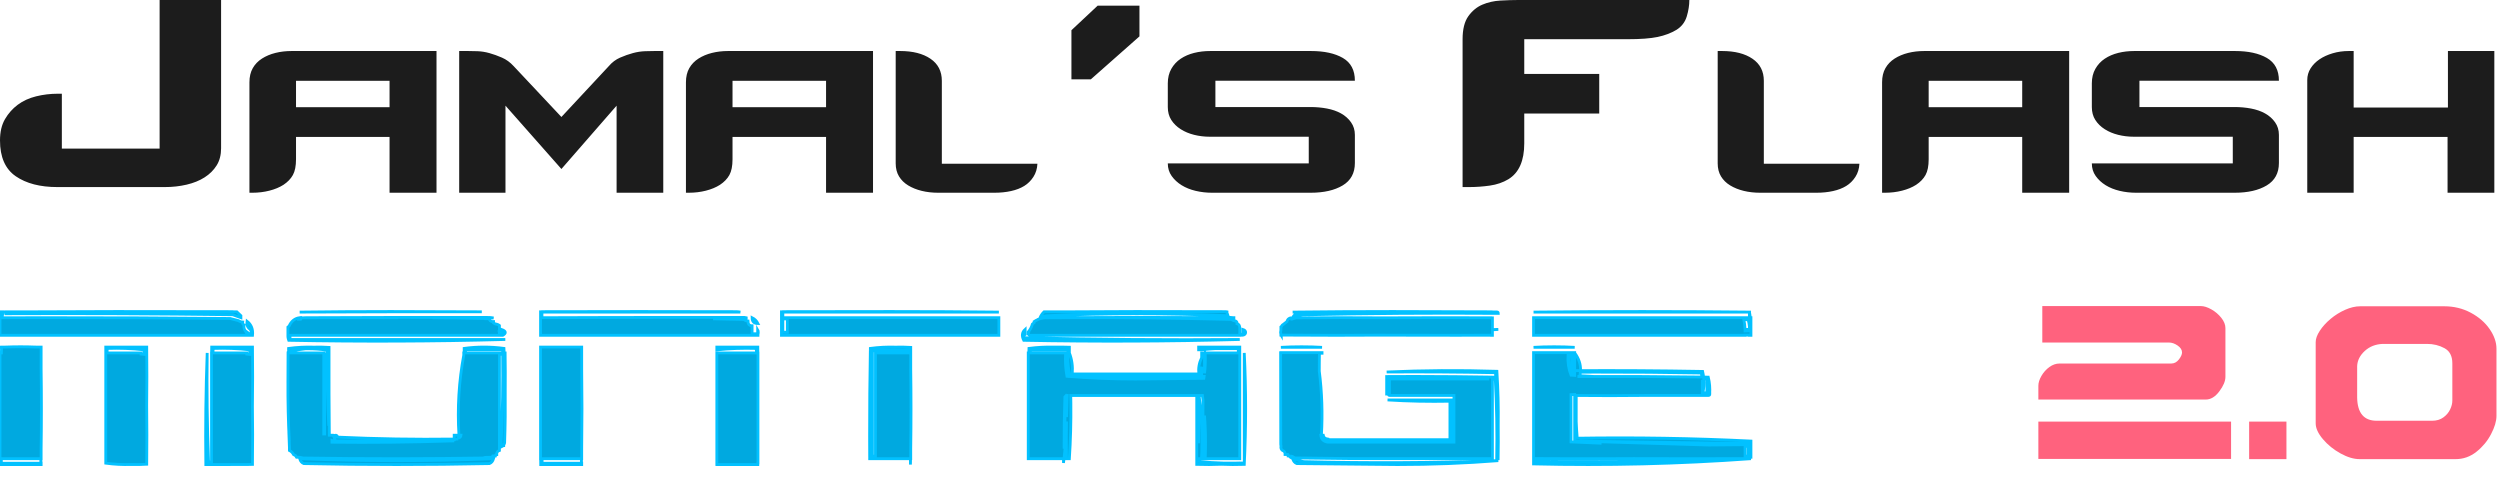 <?xml version="1.0" encoding="UTF-8"?>
<svg width="441px" height="86px" viewBox="0 0 441 86" version="1.1" xmlns="http://www.w3.org/2000/svg" xmlns:xlink="http://www.w3.org/1999/xlink">
    <title>j2flash_title_4</title>
    <g id="j2flash_title_4" stroke="none" stroke-width="1" fill="none" fill-rule="evenodd">
        <path d="M39,26.15 C39,27.335 38.739,28.345 38.216,29.18 C37.693,30.014 36.986,30.717 36.093,31.287 C35.2,31.858 34.144,32.286 32.925,32.572 C31.705,32.857 30.42,33 29.07,33 L10.126,33 C7.077,33 4.627,32.363 2.776,31.09 C0.925,29.816 0,27.709 0,24.766 C0,23.273 0.294,22.022 0.882,21.012 C1.47,20.002 2.221,19.157 3.136,18.476 C4.05,17.795 5.128,17.301 6.369,16.994 C7.611,16.687 8.884,16.533 10.191,16.533 L10.91,16.533 L10.91,26.216 L28.156,26.216 L28.156,0 L39,0 L39,26.15 Z M68.717,34 L68.717,24.16 L52.217,24.16 L52.217,28.082 C52.217,29.279 52.033,30.21 51.663,30.875 C51.293,31.54 50.739,32.116 50,32.604 C49.304,33.047 48.478,33.391 47.522,33.634 C46.565,33.878 45.565,34 44.522,34 L44,34 L44,14.519 C44,13.543 44.196,12.712 44.587,12.025 C44.978,11.338 45.522,10.773 46.217,10.33 C46.913,9.887 47.707,9.554 48.598,9.332 C49.489,9.111 50.435,9 51.435,9 L77,9 L77,34 L68.717,34 Z M68.717,14.253 L52.217,14.253 L52.217,18.907 L68.717,18.907 L68.717,14.253 Z M108.768,34 L108.768,18.641 L99.033,29.811 L89.167,18.641 L89.167,34 L81,34 L81,9 L82.568,9 C83.004,9 83.559,9.011 84.234,9.033 C84.909,9.055 85.606,9.166 86.325,9.366 C87.044,9.565 87.784,9.831 88.546,10.164 C89.309,10.496 89.995,10.995 90.604,11.66 L99.033,20.636 L107.396,11.66 C107.962,10.995 108.626,10.496 109.388,10.164 C110.151,9.831 110.902,9.565 111.642,9.366 C112.383,9.166 113.102,9.055 113.799,9.033 C114.495,9.011 115.04,9 115.432,9 L117,9 L117,34 L108.768,34 Z M145.717,34 L145.717,24.16 L129.217,24.16 L129.217,28.082 C129.217,29.279 129.033,30.21 128.663,30.875 C128.293,31.54 127.739,32.116 127,32.604 C126.304,33.047 125.478,33.391 124.522,33.634 C123.565,33.878 122.565,34 121.522,34 L121,34 L121,14.519 C121,13.543 121.196,12.712 121.587,12.025 C121.978,11.338 122.522,10.773 123.217,10.33 C123.913,9.887 124.707,9.554 125.598,9.332 C126.489,9.111 127.435,9 128.435,9 L154,9 L154,34 L145.717,34 Z M145.717,14.253 L129.217,14.253 L129.217,18.907 L145.717,18.907 L145.717,14.253 Z M183,28.88 C182.957,29.767 182.72,30.543 182.289,31.207 C181.859,31.872 181.32,32.404 180.674,32.803 C180.028,33.202 179.253,33.501 178.349,33.701 C177.444,33.9 176.475,34 175.442,34 L165.494,34 C164.46,34 163.491,33.889 162.587,33.668 C161.682,33.446 160.885,33.125 160.196,32.703 C159.507,32.282 158.969,31.75 158.581,31.108 C158.194,30.465 158,29.7 158,28.814 L158,9 L158.775,9 C161.015,9 162.802,9.454 164.137,10.363 C165.472,11.272 166.14,12.568 166.14,14.253 L166.14,28.88 L183,28.88 Z M192.419,14 L189,14 L189,5.333 L193.626,1 L201,1 L201,6.417 L192.419,14 Z M239,28.761 C239,30.53 238.284,31.845 236.852,32.707 C235.42,33.569 233.533,34 231.189,34 L213.811,34 C212.813,34 211.847,33.889 210.914,33.668 C209.981,33.447 209.157,33.116 208.441,32.674 C207.725,32.232 207.139,31.69 206.683,31.049 C206.228,30.408 206,29.668 206,28.828 L230.864,28.828 L230.864,24.119 L213.42,24.119 C212.465,24.119 211.543,24.009 210.654,23.788 C209.764,23.567 208.972,23.235 208.278,22.793 C207.584,22.351 207.031,21.809 206.618,21.168 C206.206,20.527 206,19.765 206,18.881 L206,14.703 C206,13.73 206.206,12.879 206.618,12.15 C207.031,11.42 207.584,10.824 208.278,10.359 C208.972,9.895 209.764,9.553 210.654,9.332 C211.543,9.111 212.487,9 213.485,9 L231.254,9 C233.598,9 235.474,9.409 236.885,10.227 C238.295,11.045 239,12.382 239,14.239 L214.396,14.239 L214.396,18.881 L231.189,18.881 C232.187,18.881 233.153,18.969 234.086,19.146 C235.019,19.323 235.843,19.61 236.559,20.008 C237.275,20.406 237.861,20.925 238.317,21.566 C238.772,22.207 239,22.948 239,23.788 L239,28.761 Z M298,0 C298,0.922 297.848,1.888 297.544,2.898 C297.24,3.908 296.632,4.699 295.72,5.269 C294.764,5.84 293.657,6.257 292.397,6.521 C291.138,6.784 289.379,6.916 287.121,6.916 L268.879,6.916 L268.879,13.042 L282.104,13.042 L282.104,20.024 L268.879,20.024 L268.879,25.293 C268.879,28.367 267.946,30.475 266.078,31.617 C265.123,32.188 264.037,32.561 262.821,32.737 C261.605,32.912 260.367,33 259.107,33 L258,33 L258,6.916 C258,5.16 258.337,3.809 259.01,2.865 C259.683,1.921 260.508,1.241 261.485,0.823 C262.463,0.406 263.527,0.165 264.678,0.099 C265.828,0.033 266.882,0 267.837,0 L298,0 Z M328,28.88 C327.957,29.767 327.72,30.543 327.289,31.207 C326.859,31.872 326.32,32.404 325.674,32.803 C325.028,33.202 324.253,33.501 323.349,33.701 C322.444,33.9 321.475,34 320.442,34 L310.494,34 C309.46,34 308.491,33.889 307.587,33.668 C306.682,33.446 305.885,33.125 305.196,32.703 C304.507,32.282 303.969,31.75 303.581,31.108 C303.194,30.465 303,29.7 303,28.814 L303,9 L303.775,9 C306.015,9 307.802,9.454 309.137,10.363 C310.472,11.272 311.14,12.568 311.14,14.253 L311.14,28.88 L328,28.88 Z M356.717,34 L356.717,24.16 L340.217,24.16 L340.217,28.082 C340.217,29.279 340.033,30.21 339.663,30.875 C339.293,31.54 338.739,32.116 338,32.604 C337.304,33.047 336.478,33.391 335.522,33.634 C334.565,33.878 333.565,34 332.522,34 L332,34 L332,14.519 C332,13.543 332.196,12.712 332.587,12.025 C332.978,11.338 333.522,10.773 334.217,10.33 C334.913,9.887 335.707,9.554 336.598,9.332 C337.489,9.111 338.435,9 339.435,9 L365,9 L365,34 L356.717,34 Z M356.717,14.253 L340.217,14.253 L340.217,18.907 L356.717,18.907 L356.717,14.253 Z M402,28.761 C402,30.53 401.284,31.845 399.852,32.707 C398.42,33.569 396.533,34 394.189,34 L376.811,34 C375.813,34 374.847,33.889 373.914,33.668 C372.981,33.447 372.157,33.116 371.441,32.674 C370.725,32.232 370.139,31.69 369.683,31.049 C369.228,30.408 369,29.668 369,28.828 L393.864,28.828 L393.864,24.119 L376.42,24.119 C375.465,24.119 374.543,24.009 373.654,23.788 C372.764,23.567 371.972,23.235 371.278,22.793 C370.584,22.351 370.031,21.809 369.618,21.168 C369.206,20.527 369,19.765 369,18.881 L369,14.703 C369,13.73 369.206,12.879 369.618,12.15 C370.031,11.42 370.584,10.824 371.278,10.359 C371.972,9.895 372.764,9.553 373.654,9.332 C374.543,9.111 375.487,9 376.485,9 L394.254,9 C396.598,9 398.474,9.409 399.885,10.227 C401.295,11.045 402,12.382 402,14.239 L377.396,14.239 L377.396,18.881 L394.189,18.881 C395.187,18.881 396.153,18.969 397.086,19.146 C398.019,19.323 398.843,19.61 399.559,20.008 C400.275,20.406 400.861,20.925 401.317,21.566 C401.772,22.207 402,22.948 402,23.788 L402,28.761 Z M431.75,34 L431.75,24.16 L415.185,24.16 L415.185,34 L407,34 L407,14.12 C407,13.366 407.196,12.679 407.589,12.059 C407.982,11.438 408.506,10.906 409.161,10.463 C409.815,10.02 410.59,9.665 411.485,9.399 C412.38,9.133 413.329,9 414.333,9 L415.185,9 L415.185,18.973 L431.815,18.973 L431.815,9 L440,9 L440,34 L431.75,34 Z" id="Jamal’s-Flash" fill="#1C1C1C" fill-rule="nonzero"></path>
        <path d="M0,59.148 L0,55.002 L0.49,55.002 L0.489,55.048 L1.036,55.043 L1.036,55.002 L6.094,55.001 C10.851,54.967 15.649,54.95 20.487,54.95 C27.316,54.959 34.145,54.967 40.974,54.976 C41.071,54.982 41.156,54.991 41.23,55.001 L41.772,55.002 C42.013,55.232 42.254,55.462 42.495,55.693 L42.495,56.038 C42.017,55.867 41.535,55.694 41.049,55.52 C27.712,55.347 14.374,55.29 1.036,55.347 L1.036,55.053 L0.489,55.053 L0.49,55.278 C0.436,55.534 0.39,55.792 0.352,56.053 L8.119,56.039 C18.945,56.032 29.771,56.079 40.597,56.18 C41.09,56.308 41.58,56.434 42.064,56.559 C42.282,56.713 42.527,56.797 42.798,56.812 C42.756,57.062 42.838,57.231 43.043,57.317 C42.95,57.872 43.113,58.293 43.532,58.58 L43.419,58.583 C43.478,58.667 43.513,58.763 43.526,58.87 L44.303,58.871 C44.361,58.514 44.279,58.238 44.058,58.042 C43.639,57.728 43.476,57.268 43.569,56.66 C44.331,57.252 44.657,58.081 44.548,59.148 L0,59.148 Z M18.656,61.221 L25.882,61.221 C25.924,64.668 25.922,68.103 25.876,71.527 C25.921,74.971 25.923,78.426 25.883,81.893 C24.959,81.95 24.048,81.964 23.148,81.935 C21.651,81.985 20.154,81.908 18.656,81.704 L18.656,61.221 Z M18.897,61.467 L18.897,62.257 L24.875,62.257 L24.876,62.459 C25.061,62.475 25.245,62.493 25.429,62.512 L25.4,61.713 C23.276,61.468 21.109,61.386 18.897,61.467 Z M36.306,81.95 C36.226,75.344 36.307,68.78 36.547,62.257 C36.467,68.703 36.548,75.107 36.788,81.47 L37.312,81.521 L37.313,62.287 L37.328,62.286 C37.328,62.276 37.328,62.267 37.328,62.257 C37.335,61.912 37.338,61.567 37.343,61.221 L44.538,61.221 C44.581,64.725 44.578,68.218 44.53,71.698 C44.579,75.012 44.581,78.338 44.536,81.675 L44.536,81.92 C44.2,81.931 43.866,81.939 43.532,81.944 L36.306,81.95 Z M37.582,61.467 L37.582,62.257 L43.532,62.257 L43.532,62.458 C43.717,62.475 43.902,62.493 44.087,62.512 L44.059,61.713 C41.944,61.468 39.785,61.386 37.582,61.467 Z M3.628,61.169 C4.538,61.169 5.404,61.186 6.225,61.22 L7.255,61.221 L7.256,65.108 C7.29,67.398 7.307,69.73 7.307,72.104 C7.307,74.477 7.29,76.809 7.256,79.099 L7.255,80.914 L7.225,80.916 C7.219,81.181 7.214,81.446 7.209,81.711 L7.255,81.71 L7.255,81.95 L0,81.95 L0,62.257 L0.241,62.257 C0.253,61.929 0.265,61.601 0.277,61.273 L0,61.272 L0.278,61.257 C0.278,61.245 0.279,61.233 0.279,61.221 L1.031,61.22 C1.851,61.186 2.717,61.169 3.628,61.169 Z M7.203,80.913 L0.233,80.914 L0.242,81.71 L7.203,81.709 L7.203,80.913 Z M84.99,55.002 C74.32,54.985 63.691,55.002 53.103,55.054 C53.022,55.054 52.941,55.054 52.86,55.054 C58.131,54.985 63.486,54.95 68.925,54.95 C74.321,54.95 79.676,54.967 84.99,55.002 Z M85.844,55.993 C86.345,55.988 86.751,56.02 87.063,56.09 C83.471,56.075 79.878,56.062 76.285,56.053 C79.328,56.074 82.372,56.117 85.417,56.18 L85.52,56.218 C85.713,56.221 85.907,56.224 86.1,56.227 C86.261,56.227 86.341,56.284 86.341,56.397 C86.455,56.635 86.696,56.748 87.063,56.736 L87.064,56.96 C87.167,57.02 87.268,57.082 87.368,57.146 C87.639,57.162 87.883,57.254 88.1,57.423 L88.1,58.527 L88.063,58.529 C88.096,58.662 88.107,58.811 88.095,58.976 L88.698,58.975 C88.756,58.752 88.674,58.579 88.453,58.457 L88.453,58.111 C89.273,58.402 89.355,58.748 88.698,59.148 L51.179,59.147 C51.147,59.377 51.147,59.622 51.179,59.883 L89.136,59.883 C76.443,60.227 63.709,60.276 50.934,60.031 C50.807,59.682 50.762,59.367 50.8,59.085 C50.796,59.079 50.792,59.079 50.787,59.079 L50.787,57.699 L51,57.517 C51.388,56.648 52.008,56.156 52.86,56.038 L52.75,56.318 L53.042,56.31 C53.061,56.283 53.081,56.255 53.101,56.227 L53.101,56.058 L53.342,56.058 C58.138,56.034 62.933,56.032 67.727,56.051 C68.572,56.046 69.417,56.042 70.262,56.04 C64.808,56.034 59.353,56.034 53.896,56.041 C64.504,55.993 75.153,55.976 85.844,55.993 Z M87.063,80.914 C86.928,81.359 86.685,81.647 86.336,81.777 C75.42,82.008 64.504,82.008 53.588,81.777 C53.238,81.647 52.995,81.359 52.86,80.914 C64.261,81.374 75.662,81.374 87.063,80.914 Z M58.042,61.278 L58.043,69.419 C58.06,71.861 58.077,74.31 58.094,76.768 L58.733,76.768 C58.944,77.075 59.059,77.421 59.079,77.804 C58.876,77.804 58.704,77.775 58.561,77.715 L58.561,78.006 C65.563,78.084 72.526,78.01 79.45,77.786 L80.119,77.779 C76.464,77.814 72.82,77.812 69.187,77.775 C65.827,77.817 62.457,77.814 59.079,77.764 L59.079,76.782 C59.321,76.726 59.484,76.835 59.568,77.109 C66.379,77.425 73.23,77.537 80.119,77.447 L80.119,76.768 L80.894,76.768 C80.898,76.959 80.897,77.125 80.891,77.265 L80.836,77.279 C81.139,77.216 81.303,77.046 81.327,76.768 L80.957,76.768 C80.663,71.978 80.946,67.269 81.808,62.641 C81.809,62.513 81.807,62.385 81.805,62.257 L81.88,62.257 L81.881,61.456 C84.19,61.142 86.529,61.142 88.898,61.456 L88.932,62.257 L89.104,62.257 C89.139,64.496 89.145,66.728 89.124,68.953 C89.158,72.01 89.122,75.068 89.015,78.126 C88.98,78.26 88.93,78.377 88.863,78.479 C88.858,78.599 88.852,78.72 88.846,78.841 L88.847,78.503 C88.744,78.651 88.605,78.764 88.43,78.841 L88.43,77.65 C88.651,72.639 88.733,67.59 88.674,62.505 L88.099,62.504 L88.1,79.46 C87.759,79.574 87.598,79.817 87.616,80.187 C87.454,80.187 87.373,80.267 87.373,80.429 L86.926,80.428 C86.891,80.504 86.856,80.579 86.82,80.654 L85.58,80.688 C85.451,80.721 85.323,80.756 85.194,80.792 C80.57,80.863 75.945,80.903 71.32,80.912 C70.776,80.913 70.231,80.914 69.686,80.914 L69.335,80.914 C64.049,80.914 58.763,80.873 53.476,80.792 C53.273,80.762 53.076,80.72 52.884,80.666 C52.774,80.661 52.663,80.658 52.553,80.654 L52.309,80.654 L52.137,80.381 C52.015,80.322 51.897,80.257 51.782,80.187 C51.62,79.864 51.378,79.621 51.055,79.46 L51.055,78.975 C51.016,78.054 50.982,77.133 50.951,76.212 L51.025,77.804 C50.85,74.316 50.771,70.81 50.79,67.287 C50.783,65.691 50.79,64.095 50.81,62.498 L50.787,62.498 L50.81,62.495 C50.811,62.416 50.812,62.336 50.813,62.257 L50.882,62.258 C50.887,62.095 50.892,61.932 50.898,61.769 L50.787,61.768 L50.898,61.747 C50.902,61.652 50.905,61.558 50.908,61.464 C52.392,61.263 53.868,61.187 55.335,61.234 C56.224,61.207 57.127,61.221 58.042,61.278 Z M80.119,77.466 L80.845,77.436 C79.671,77.49 78.497,77.537 77.321,77.579 L80.119,77.577 L80.119,77.466 Z M57.265,62.498 L57.108,62.498 L57.108,76.552 L57.264,76.552 L57.265,62.498 Z M54.334,61.524 L53.892,61.528 C53,61.619 52.122,61.76 51.259,61.951 L51.246,62.257 L57.108,62.257 L57.109,62.428 C57.29,62.45 57.472,62.473 57.654,62.498 C57.693,66.737 57.805,70.941 57.989,75.111 L57.99,74.493 L57.945,73.421 C57.795,69.566 57.702,65.682 57.667,61.768 C56.55,61.605 55.439,61.524 54.334,61.524 Z M88.664,61.694 L82.115,61.694 L82.114,62.257 L88.671,62.258 C88.669,62.07 88.666,61.882 88.664,61.694 Z M95.355,59.148 L95.355,55.002 L95.465,55.002 C95.501,54.992 95.545,54.984 95.596,54.976 C107.021,54.941 118.446,54.941 129.871,54.976 C130.169,54.988 130.411,55.014 130.595,55.054 L95.6,55.053 L95.6,56.038 L97.224,56.038 L104.999,56.011 C113.614,55.986 122.252,55.98 130.912,55.993 C131.222,55.981 131.462,55.997 131.631,56.041 L131.631,56.09 L130.26,56.085 L130.261,56.26 C128.767,56.251 127.274,56.244 125.782,56.239 C127.59,56.271 129.398,56.309 131.205,56.351 C131.422,56.521 131.666,56.615 131.936,56.63 C131.936,57.19 132.18,57.47 132.668,57.47 L132.667,58.871 L133.652,58.871 L133.653,58.111 C133.727,58.221 133.761,58.422 133.756,58.716 C133.749,58.872 133.732,58.988 133.704,59.064 L133.704,59.148 L95.355,59.148 Z M132.668,56.038 C133.128,56.269 133.474,56.614 133.704,57.075 C133.013,57.075 132.668,56.729 132.668,56.038 Z M95.385,81.95 L95.375,80.913 L95.355,80.914 L95.355,61.221 L102.61,61.221 L102.611,65.108 C102.645,67.398 102.662,69.73 102.662,72.104 C102.662,74.477 102.645,76.809 102.611,79.099 L102.61,80.914 L102.58,80.916 C102.575,81.181 102.569,81.446 102.564,81.711 L102.61,81.71 L102.61,81.95 L95.385,81.95 Z M102.558,81.709 L102.558,80.913 L95.625,80.913 L95.626,81.71 L102.558,81.709 Z M126.478,81.95 L126.477,81.921 C126.468,81.921 126.458,81.92 126.449,81.92 L126.449,62.257 L132.668,62.257 C132.919,62.265 133.172,62.27 133.424,62.276 L133.424,61.467 C131.079,61.392 128.753,61.474 126.449,61.713 L126.449,61.221 L133.674,61.221 L133.683,62.283 C133.69,62.284 133.697,62.284 133.704,62.284 L133.704,81.675 L133.679,81.678 C133.678,81.769 133.677,81.859 133.676,81.95 L126.478,81.95 Z M176.2,59.148 L137.85,59.148 L137.85,55.002 L137.961,55.002 C137.998,54.992 138.042,54.984 138.095,54.976 C144.445,54.967 150.796,54.959 157.147,54.95 C163.581,54.95 169.932,54.985 176.2,55.054 L138.094,55.053 L138.094,56.038 L176.2,56.038 L176.2,59.148 Z M138.887,56.253 L138.094,56.257 L138.095,58.595 L138.886,58.61 L138.887,56.253 Z M160.704,72.104 C160.704,74.477 160.687,76.809 160.653,79.099 L160.653,80.914 L160.622,80.916 C160.615,81.261 160.608,81.606 160.601,81.95 L160.6,80.913 L153.412,80.914 L153.411,80.643 C153.407,80.643 153.402,80.643 153.397,80.642 L153.411,80.642 L153.398,77.022 C153.392,71.935 153.435,66.848 153.528,61.761 L153.397,61.762 L153.528,61.735 C153.53,61.642 153.531,61.55 153.533,61.457 C155.016,61.262 156.49,61.188 157.955,61.234 C158.841,61.207 159.74,61.221 160.653,61.277 L160.653,65.108 C160.687,67.398 160.704,69.73 160.704,72.104 Z M153.895,61.932 L153.895,80.439 L154.433,80.491 L154.434,62.257 L160.393,62.257 L160.393,61.762 L154.772,61.759 C154.478,61.811 154.186,61.869 153.895,61.932 Z M180.835,58.111 L180.835,58.997 C180.508,59.194 180.508,59.391 180.835,59.588 C193.414,59.883 206.033,59.981 218.695,59.883 C206.035,60.227 193.333,60.276 180.59,60.031 C180.196,59.251 180.278,58.611 180.835,58.111 Z M181.623,59.148 C181.505,59.084 181.43,59.021 181.399,58.957 C181.379,58.917 181.377,58.877 181.392,58.837 C181.39,58.837 181.386,58.836 181.382,58.836 L181.382,58.559 C181.721,58.172 181.965,57.71 182.114,57.175 L182.418,56.915 L182.418,56.729 C182.605,56.601 182.808,56.49 183.029,56.396 L183.089,56.344 C183.425,56.217 183.771,56.131 184.124,56.087 C184.243,56.067 184.365,56.051 184.491,56.038 L184.423,56.066 L188.425,56.045 C198.03,56.011 207.632,56.111 217.232,56.344 C217.449,56.513 217.693,56.605 217.963,56.621 C218.149,56.707 218.233,56.867 218.216,57.102 C218.535,57.18 218.695,57.43 218.695,57.852 L218.694,58.957 L219.237,58.957 L219.237,58.111 C219.592,58.219 219.756,58.416 219.728,58.704 C219.683,58.936 219.519,59.077 219.237,59.127 L218.694,59.128 L218.695,59.148 L181.623,59.148 Z M216.622,55.987 C216.952,55.984 217.21,55.997 217.398,56.024 L217.474,56.037 L217.658,56.038 L217.658,56.09 L216.967,56.09 L209.369,56.059 C201.078,56.033 192.786,56.026 184.491,56.038 C195.167,55.97 205.877,55.969 216.622,56.035 L216.622,55.987 Z M200.317,54.95 C205.592,54.959 210.867,54.967 216.142,54.976 C216.362,54.99 216.522,55.016 216.622,55.054 L216.399,55.053 L216.502,55.347 C216.542,55.462 216.582,55.578 216.622,55.693 C205.932,55.239 195.277,55.239 184.657,55.693 C184.244,55.737 183.844,55.852 183.455,56.038 C183.649,55.614 183.889,55.269 184.176,55.002 L189.187,55.001 C192.857,54.967 196.567,54.95 200.317,54.95 Z M218.695,61.221 L218.695,80.914 L211.579,80.914 C211.584,80.996 211.589,81.078 211.595,81.16 L211.595,81.413 C212.961,81.561 214.343,81.651 215.741,81.683 L218.093,81.683 C218.293,81.679 218.494,81.673 218.695,81.666 L218.522,81.681 L219.49,81.681 L219.49,62.257 C219.812,68.812 219.812,75.366 219.49,81.921 C218.122,81.966 216.768,81.959 215.429,81.899 C214.002,81.959 212.561,81.966 211.105,81.919 L211.104,69.768 L188.88,69.768 L188.903,71.164 C188.938,74.446 188.849,77.696 188.637,80.914 L187.689,80.913 L187.6,81.664 L187.601,81.16 L187.614,80.913 L181.382,80.914 L181.382,62.257 L181.488,62.257 C181.496,62.003 181.503,61.749 181.512,61.495 C181.517,61.482 181.518,61.469 181.518,61.457 C182.958,61.268 184.389,61.192 185.812,61.23 C186.75,61.212 187.692,61.218 188.637,61.249 L188.637,62.257 C189.088,63.41 189.257,64.646 189.145,65.966 L211.476,65.966 C211.359,64.964 211.524,64.009 211.972,63.099 L211.973,62.257 L212.449,62.257 L212.449,62.295 C212.458,62.282 212.467,62.27 212.476,62.257 L212.478,65.852 C212.618,64.667 212.658,63.469 212.598,62.257 L218.435,62.257 L218.436,61.5 L214.413,61.499 C213.582,61.545 212.757,61.614 211.94,61.707 L211.44,61.707 L211.44,61.221 L218.695,61.221 Z M212.11,69.768 L211.511,69.768 L211.561,70.148 C211.98,73.577 212.112,77.082 211.958,80.665 L212.461,80.664 L212.393,79.533 C212.232,76.593 212.173,73.626 212.217,70.632 C212.185,70.343 212.149,70.055 212.11,69.768 Z M212.478,73.299 L212.476,80.664 L212.606,80.664 L212.631,79.964 C212.693,77.711 212.642,75.489 212.478,73.299 Z M188.129,74.346 L188.122,74.792 C188.07,76.686 187.945,78.559 187.747,80.411 L188.119,80.411 C188.094,78.389 188.098,76.368 188.129,74.346 Z M187.855,70 L187.845,70.01 C187.742,73.059 187.697,76.108 187.709,79.157 C187.86,76.133 187.908,73.08 187.855,70 Z M211.439,69.768 L211.345,69.768 L211.327,70.983 C211.302,73.403 211.34,75.806 211.439,78.193 L211.439,69.768 Z M188.248,69.768 L188.21,69.768 C188.168,69.776 188.128,69.787 188.091,69.803 L188.09,69.766 C188.141,71.048 188.159,72.32 188.145,73.584 C188.166,72.311 188.202,71.04 188.248,69.768 Z M188.387,61.741 L181.758,61.74 L181.743,62.257 L187.967,62.257 C187.888,63.676 187.969,65.049 188.21,66.376 C192.15,66.699 196.174,66.861 200.282,66.861 C204.306,66.82 208.33,66.78 212.354,66.739 L212.403,66.402 L188.637,66.403 L188.637,65.92 C188.39,64.574 188.307,63.181 188.387,61.741 Z M189.138,66.004 L189.124,66.185 L192.063,66.186 C191.083,66.134 190.108,66.074 189.138,66.004 Z M211.654,65.967 L211.973,65.967 L211.974,64.702 C211.867,65.124 211.761,65.545 211.654,65.967 Z M255.913,56.039 L257.223,56.04 C259.146,56.043 261.07,56.048 262.994,56.056 L262.996,56.066 C263.085,56.067 263.174,56.067 263.263,56.068 L263.263,58.14 C263.526,58.13 263.79,58.121 264.054,58.111 L264.299,58.111 L263.262,58.183 L263.263,59.148 L263.024,59.148 L263.024,59.131 L257.022,59.146 C252.337,59.152 247.652,59.144 242.967,59.124 C240.725,59.137 238.482,59.146 236.238,59.147 L235.256,59.148 C232.173,59.148 229.089,59.136 226.001,59.112 L226.002,59.148 L225.98,59.112 C225.97,59.112 225.96,59.112 225.95,59.112 L225.95,59.039 C225.92,58.944 225.903,58.808 225.898,58.629 C225.903,58.451 225.92,58.315 225.95,58.22 L225.95,57.657 L226.045,57.578 C226.125,57.395 226.254,57.262 226.434,57.179 C226.618,57.032 226.802,56.89 226.987,56.749 L227.021,56.723 C227.13,56.265 227.463,56.038 228.023,56.038 L228.023,56.239 C228.245,56.167 228.471,56.113 228.702,56.08 C233.853,56.03 238.996,56.025 244.13,56.064 C247.242,56.048 250.354,56.04 253.466,56.038 L255.913,56.039 Z M264.058,55.032 C264.22,55.032 264.299,55.116 264.299,55.284 C252.73,55.2 241.203,55.284 229.716,55.535 C229.12,55.602 228.555,55.77 228.023,56.038 C228.195,55.61 228.518,55.359 228.99,55.284 C240.669,55.034 252.357,54.95 264.058,55.032 Z M245.643,54.95 C251.558,54.95 257.43,54.967 263.263,55.002 C251.505,54.985 239.759,55.002 228.023,55.054 C233.812,54.985 239.686,54.95 245.643,54.95 Z M228.023,80.914 C228.663,81.123 229.312,81.295 229.971,81.432 C241.375,81.719 252.735,81.662 264.056,81.259 L264.299,81.259 C258.459,81.72 252.535,81.95 246.526,81.95 C240.603,81.892 234.677,81.835 228.753,81.777 C228.402,81.647 228.159,81.359 228.023,80.914 Z M233.205,62.205 L233.205,62.309 L232.747,62.308 L232.726,64.056 C232.722,64.527 232.72,64.998 232.719,65.468 C233.196,69.183 233.32,72.949 233.1,76.768 L232.996,76.769 C233.05,77.466 233.452,77.874 234.202,77.993 L256.482,77.993 L256.482,77.804 L234.242,77.804 C233.533,77.71 233.187,77.365 233.206,76.768 L233.413,76.768 C233.482,77.171 233.759,77.401 234.242,77.459 L234.242,77.56 L255.768,77.56 L255.768,70.776 C252.059,70.85 248.392,70.775 244.766,70.549 L256.008,70.549 L256.007,77.56 L256.482,77.56 L256.482,69.762 L256.38,69.756 L245.147,69.756 C244.981,69.756 244.899,69.675 244.899,69.512 L244.607,69.512 L244.607,66.418 C246.025,66.409 247.443,66.404 248.861,66.403 C249.325,66.403 249.787,66.403 250.25,66.404 C254.497,66.408 258.744,66.446 262.991,66.518 L262.991,66.403 L262.997,66.519 C263.279,66.523 263.56,66.528 263.842,66.533 L263.808,65.747 C257.407,65.622 251.007,65.58 244.607,65.622 C251.046,65.33 257.53,65.288 264.054,65.496 C264.255,68.675 264.333,71.845 264.286,75.005 C264.308,76.971 264.303,78.941 264.269,80.914 L264.02,80.914 C264.102,76.199 264.02,71.525 263.771,66.893 L263.262,66.875 L263.263,80.898 C258.009,80.917 252.756,80.918 247.503,80.904 C241.482,80.934 235.448,80.895 229.403,80.788 C229.061,80.784 228.725,80.781 228.39,80.777 C228.267,80.692 228.142,80.614 228.014,80.541 C227.998,80.541 227.983,80.538 227.968,80.534 C227.999,80.662 228.016,80.786 228.023,80.914 C227.769,80.786 227.55,80.624 227.366,80.427 L227.228,80.425 C227.225,80.358 227.217,80.293 227.206,80.23 C227.189,80.213 227.175,80.193 227.162,80.174 L226.695,80.172 C226.712,79.802 226.551,79.56 226.21,79.446 C225.991,79.274 225.911,79.032 225.968,78.72 C225.949,78.622 225.936,78.507 225.927,78.367 C225.901,72.998 225.893,67.628 225.901,62.257 L225.95,62.257 L225.95,62.205 L233.205,62.205 Z M255.128,66.668 L245.091,66.669 L245.091,69.275 L245.099,69.275 L245.1,66.857 L262.697,66.856 L261.39,66.812 C259.307,66.747 257.22,66.699 255.128,66.668 Z M233.205,61.272 C230.948,61.272 228.691,61.272 226.434,61.272 C226.272,61.272 226.111,61.272 225.95,61.272 C227.067,61.204 228.276,61.169 229.578,61.169 C230.879,61.169 232.088,61.204 233.205,61.272 Z M270.518,59.148 L270.518,56.054 L270.546,56.054 C270.546,56.049 270.546,56.044 270.547,56.038 L308.594,56.038 L308.594,55.053 L270.518,55.054 C276.826,54.985 283.218,54.95 289.693,54.95 C296.075,54.95 302.376,54.984 308.595,55.051 L308.595,55.002 L308.603,55.051 C308.691,55.052 308.779,55.053 308.868,55.054 L308.603,55.053 L308.678,55.5 C308.705,55.678 308.729,55.858 308.75,56.038 L308.868,56.038 L308.868,59.148 L308.623,59.148 L308.625,59.116 L307.808,59.121 C307.808,59.13 307.807,59.139 307.807,59.148 L270.518,59.148 Z M308.594,58.13 L307.828,58.183 L307.83,58.375 C308.085,58.365 308.34,58.355 308.595,58.344 L308.594,58.13 Z M307.611,56.391 L307.566,56.183 C307.718,56.814 307.804,57.457 307.826,58.111 L308.594,58.111 L308.596,57.558 C308.552,57.167 308.48,56.78 308.379,56.397 L307.611,56.391 Z M308.868,80.914 C296.168,81.834 283.385,82.141 270.518,81.836 L270.518,81.375 C283.319,81.526 296.102,81.372 308.868,80.914 Z M277.774,62.205 L277.774,62.257 C278.506,63.238 278.851,64.278 278.806,65.38 L277.774,65.384 C285.297,65.338 292.82,65.384 300.341,65.521 C300.418,65.855 300.476,66.187 300.515,66.517 C300.789,66.52 301.065,66.523 301.341,66.527 C301.579,67.5 301.66,68.495 301.586,69.512 L301.612,69.512 C301.612,69.675 301.531,69.756 301.367,69.756 L290.09,69.757 C286.086,69.805 282.071,69.807 278.046,69.764 L278.044,74.377 C278.082,75.354 278.141,76.328 278.221,77.3 L278.046,77.302 C288.405,77.136 298.679,77.303 308.868,77.804 L308.868,80.666 L307.831,80.682 L307.831,80.898 C301.288,80.92 294.746,80.919 288.204,80.894 C287.145,80.899 286.085,80.903 285.026,80.906 C284.389,80.907 283.752,80.908 283.115,80.91 C282.359,80.912 281.603,80.913 280.848,80.913 C279.577,80.914 278.305,80.913 277.033,80.911 C276.585,80.91 276.137,80.909 275.689,80.908 C275.069,80.906 274.449,80.904 273.828,80.901 C272.724,80.898 271.621,80.893 270.518,80.887 L270.518,62.205 L277.774,62.205 Z M308.375,78.739 L307.831,78.752 L307.832,80.456 C308.013,80.453 308.195,80.449 308.376,80.446 L308.375,78.739 Z M278.611,77.814 L301.43,78.504 C303.56,78.499 305.694,78.479 307.831,78.445 L307.831,78.695 L308.375,78.711 L308.376,78.244 L278.611,77.814 Z M277.127,69.615 L277.127,77.955 C278.92,78.041 280.715,78.118 282.513,78.184 C280.931,78.072 279.351,77.945 277.774,77.804 L277.773,69.595 C277.558,69.602 277.343,69.609 277.127,69.615 Z M301.095,66.859 L300.55,66.868 C300.613,67.684 300.561,68.49 300.392,69.287 C300.625,69.287 300.86,69.289 301.095,69.291 L301.095,66.859 Z M300.279,66.981 L300.277,69.284 C300.301,69.284 300.326,69.285 300.35,69.285 L300.341,69.512 C300.389,68.656 300.369,67.813 300.279,66.981 Z M281.496,65.644 L278.787,65.654 C278.77,65.83 278.742,66.006 278.706,66.185 L278.705,66.276 L279.037,66.297 C279.745,66.337 280.453,66.375 281.162,66.409 L278.264,66.417 C285.584,66.382 292.902,66.413 300.22,66.512 C300.188,66.273 300.148,66.034 300.103,65.797 C293.901,65.682 287.699,65.631 281.496,65.644 Z M277.774,62.309 L277.302,62.308 L277.302,66.192 L277.773,66.22 L277.774,62.309 Z M276.818,62.496 L276.619,62.495 L276.609,62.609 C276.52,63.89 276.692,65.081 277.127,66.182 L277.253,66.189 L277.191,66.022 C276.805,64.935 276.682,63.759 276.818,62.496 Z M277.774,61.272 C275.517,61.272 273.258,61.272 271.002,61.272 C270.84,61.272 270.68,61.272 270.518,61.272 C271.636,61.204 272.845,61.169 274.146,61.169 C275.447,61.169 276.656,61.204 277.774,61.272 Z" id="Combined-Shape" stroke="#02C1FF" stroke-width="0.5" fill="#00A9E0"></path>
        <path d="M392.565,66.475 C392.565,67.227 392.204,68.083 391.484,69.041 C390.763,70 389.97,70.48 389.105,70.48 L359.567,70.48 L359.567,68.054 C359.567,67.515 359.748,66.932 360.112,66.306 C360.475,65.679 360.942,65.159 361.513,64.745 C362.083,64.331 362.682,64.125 363.308,64.125 L383.013,64.125 C383.54,64.125 383.988,63.886 384.357,63.41 C384.727,62.934 384.912,62.52 384.912,62.169 C384.912,61.718 384.655,61.314 384.141,60.956 C383.627,60.599 383.113,60.421 382.599,60.421 L360.262,60.421 L360.262,53.99 L388.221,53.99 C388.773,53.99 389.393,54.185 390.083,54.573 C390.772,54.962 391.358,55.46 391.841,56.068 C392.323,56.676 392.565,57.281 392.565,57.882 L392.565,66.475 Z M393.561,80.953 L359.567,80.953 L359.567,74.372 L393.561,74.372 L393.561,80.953 Z M403.328,80.99 L396.747,80.99 L396.747,74.372 L403.328,74.372 L403.328,80.99 Z M440.377,73.375 C440.377,74.29 440.06,75.356 439.427,76.572 C438.794,77.788 437.932,78.828 436.842,79.693 C435.751,80.558 434.529,80.99 433.175,80.99 L416.235,80.99 C415.207,80.99 414.085,80.655 412.869,79.984 C411.653,79.314 410.619,78.477 409.767,77.474 C408.914,76.471 408.488,75.538 408.488,74.673 L408.488,60.345 C408.488,59.756 408.729,59.092 409.212,58.352 C409.695,57.613 410.328,56.914 411.111,56.256 C411.894,55.598 412.753,55.062 413.687,54.648 C414.621,54.235 415.508,54.028 416.347,54.028 L431.164,54.028 C432.868,54.028 434.429,54.407 435.845,55.165 C437.262,55.924 438.371,56.886 439.173,58.052 C439.976,59.217 440.377,60.37 440.377,61.511 L440.377,73.375 Z M432.592,70.668 L432.592,64.087 C432.592,62.808 432.129,61.919 431.201,61.417 C430.274,60.916 429.252,60.665 428.136,60.665 L420.315,60.665 C419.049,60.715 417.989,61.132 417.137,61.915 C416.285,62.699 415.84,63.592 415.802,64.595 L415.802,70.141 C415.852,72.861 416.999,74.221 419.243,74.221 L429.02,74.221 C429.81,74.221 430.474,74.024 431.013,73.629 C431.552,73.234 431.95,72.764 432.207,72.219 C432.464,71.674 432.592,71.157 432.592,70.668 Z" id="2.0" fill="#FF627E" fill-rule="nonzero"></path>
    </g>
</svg>